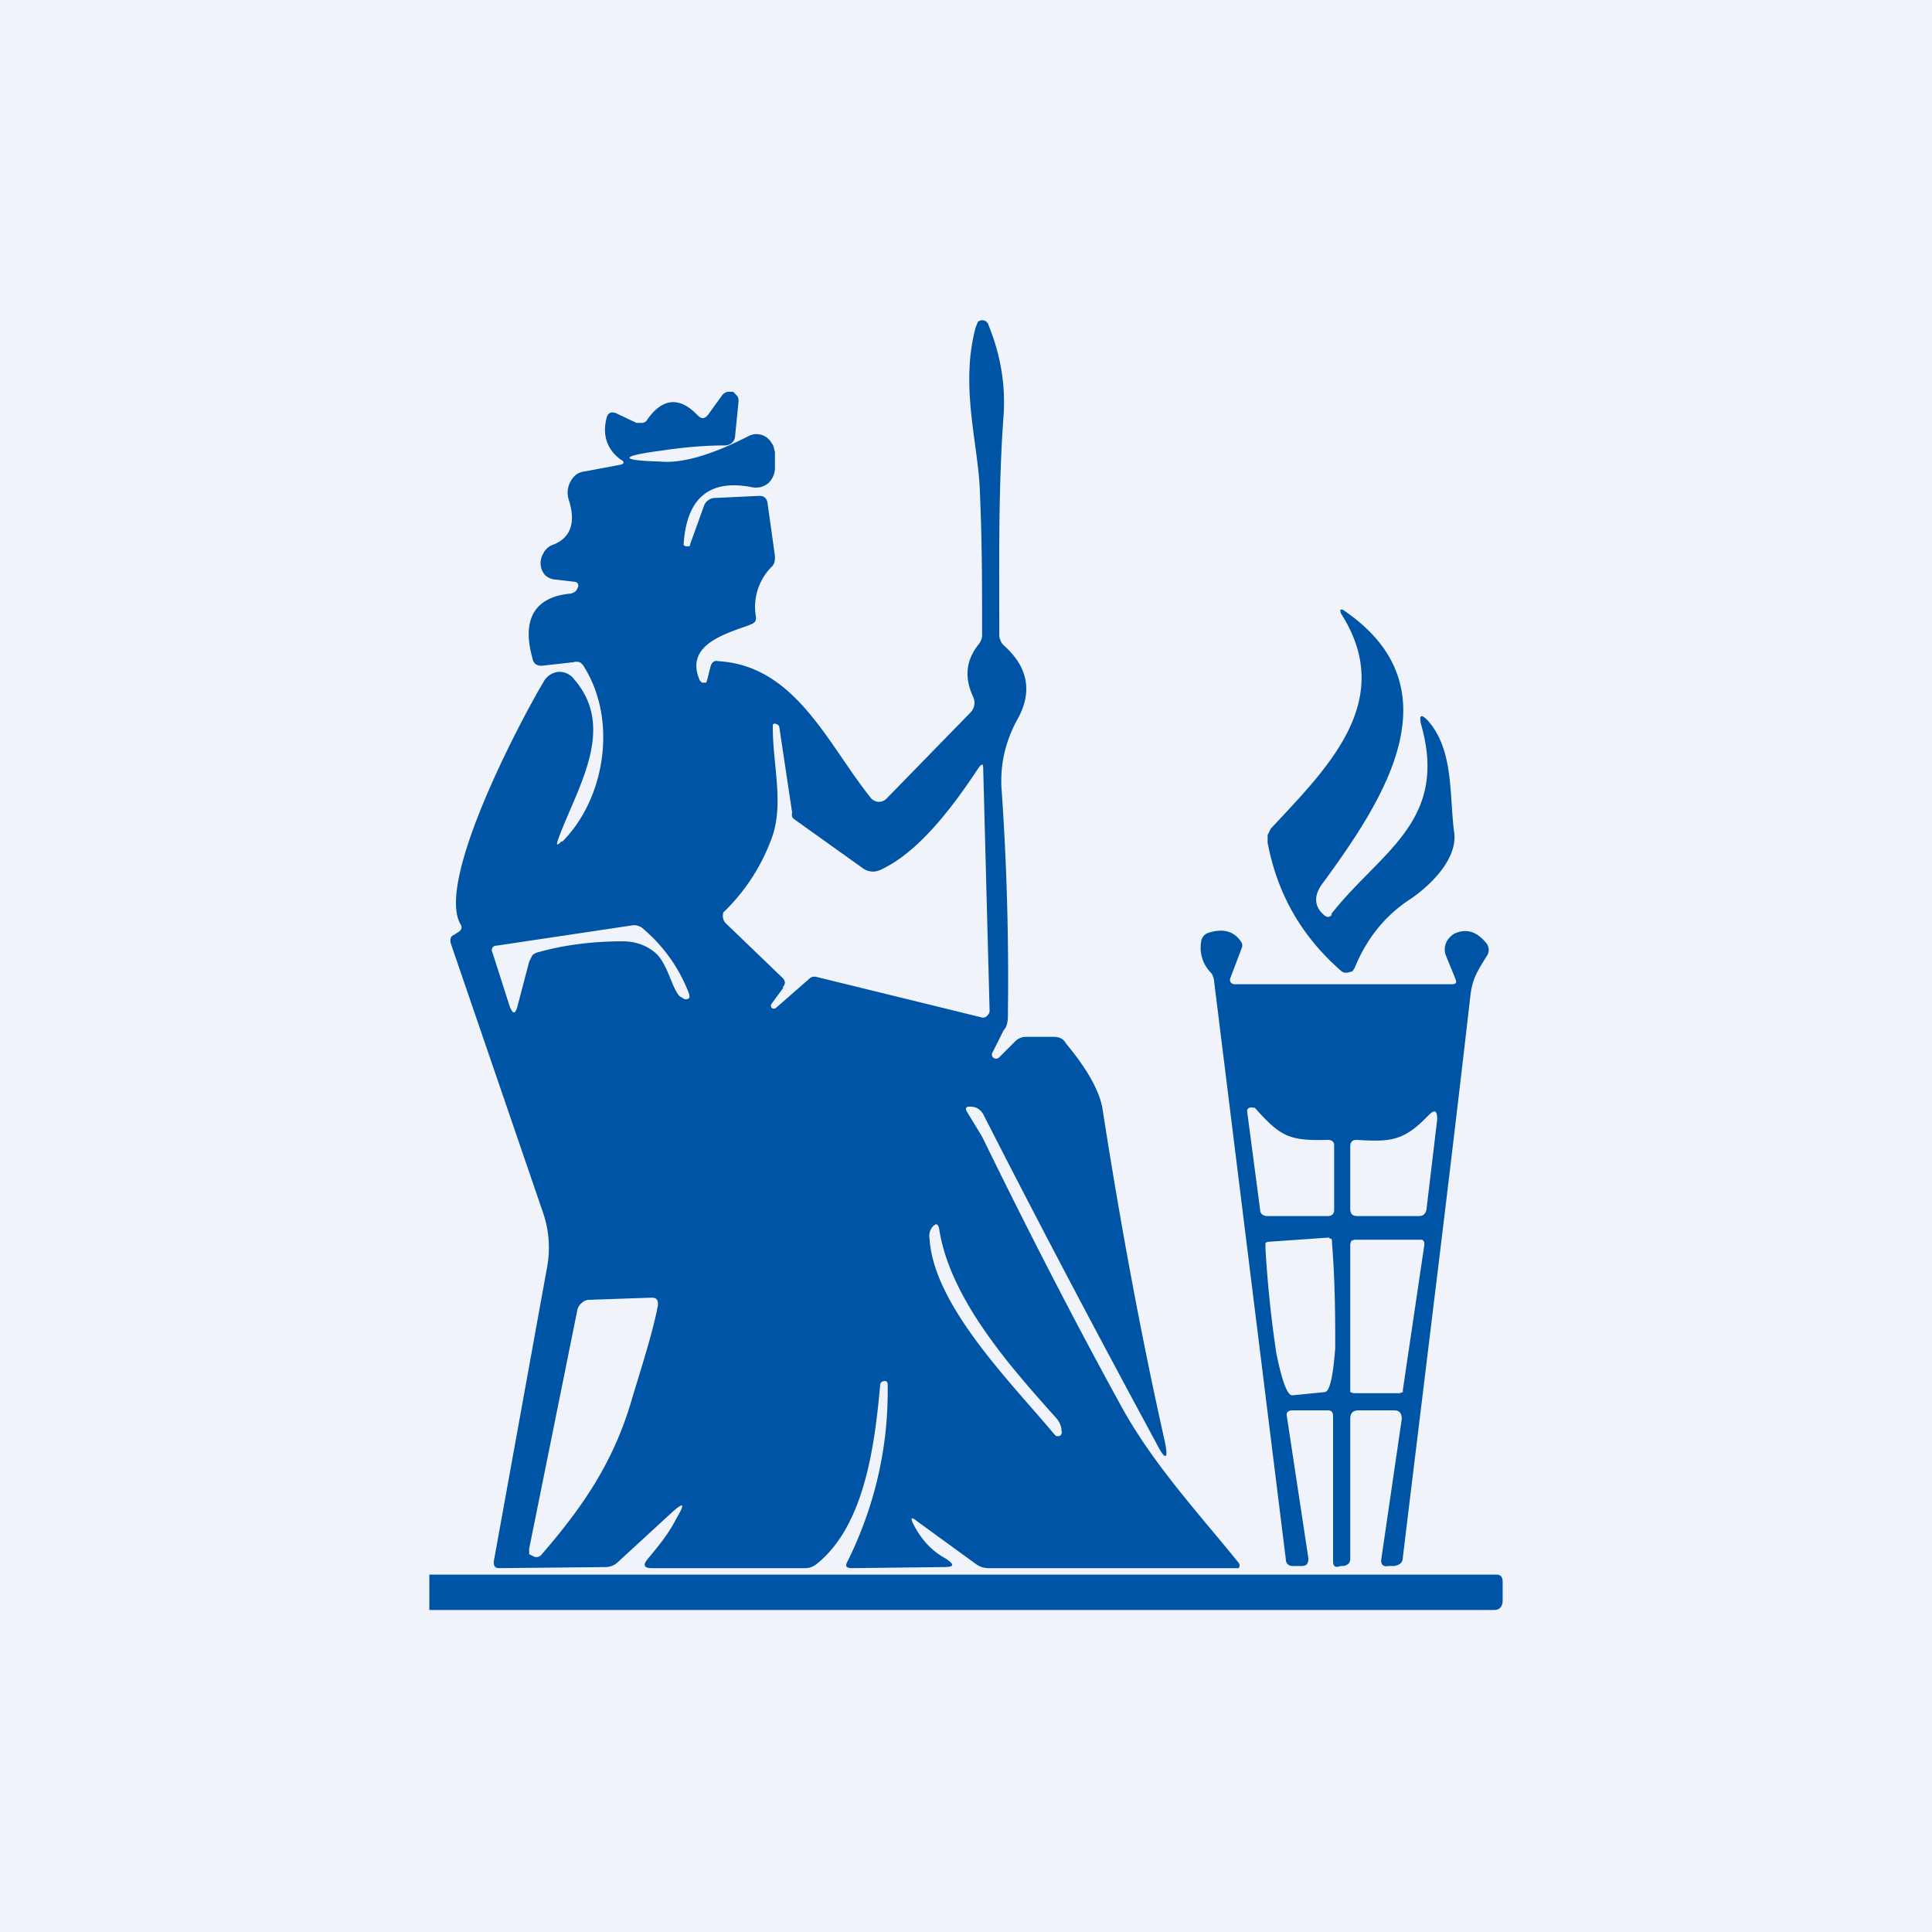 <!-- by TradingView --><svg width="18" height="18" viewBox="0 0 18 18" xmlns="http://www.w3.org/2000/svg"><path fill="#F0F3FA" d="M0 0h18v18H0z"/><path d="M5.24 7.84c.39-.39.52-1.12.2-1.63a.1.1 0 0 0-.04-.04.1.1 0 0 0-.06 0l-.27.03c-.06.01-.1-.01-.11-.07-.1-.36.02-.57.36-.6.03-.01.05-.02.06-.05.02-.03 0-.06-.03-.06l-.17-.02a.16.16 0 0 1-.1-.04.17.17 0 0 1-.02-.2.16.16 0 0 1 .08-.08c.17-.06.23-.2.16-.42a.22.22 0 0 1 .07-.24.2.2 0 0 1 .09-.03l.32-.06c.04-.01.04-.03 0-.05-.12-.09-.17-.22-.13-.38.01-.05.04-.07.09-.05l.19.09h.05c.02 0 .04-.01.05-.03.14-.2.3-.22.47-.04.04.04.07.03.1-.01l.13-.18a.09.09 0 0 1 .05-.03h.05l.04.04a.1.1 0 0 1 .01.06l-.03.3c0 .06-.04.1-.1.1-.2 0-.4.02-.6.05-.38.05-.38.09 0 .1.2.02.48-.06.83-.24a.16.16 0 0 1 .21.07c.02.02.02.05.03.08v.14a.2.2 0 0 1-.06.15.18.18 0 0 1-.15.04c-.4-.08-.61.1-.64.52v.02l.02.01h.02c.01 0 .02 0 .02-.02l.13-.36a.1.1 0 0 1 .04-.05.1.1 0 0 1 .05-.02l.42-.02c.05 0 .07.02.08.06l.07.5c0 .04 0 .07-.03.1a.53.53 0 0 0-.15.45c.01.05 0 .07-.05.09-.21.08-.62.18-.47.52l.02.02h.04l.01-.03.03-.12c.01-.04.04-.06.07-.05.72.04 1.02.77 1.42 1.27a.1.1 0 0 0 .07.04.1.1 0 0 0 .08-.03l.78-.8a.13.13 0 0 0 .03-.14c-.09-.19-.07-.35.05-.5a.14.14 0 0 0 .03-.1c0-.43 0-.86-.02-1.3-.01-.45-.19-.99-.04-1.55L9.11 3a.06.06 0 0 1 .1.03c.11.27.16.55.14.84-.05.69-.04 1.37-.04 2.05a.14.14 0 0 0 .05.1c.22.2.26.43.12.68-.11.2-.16.41-.15.63.05.71.07 1.43.06 2.14 0 .05-.01.1-.04.13l-.1.2a.04.04 0 0 0 0 .05.04.04 0 0 0 .06 0l.15-.15a.14.14 0 0 1 .1-.04h.26c.05 0 .09.02.11.06.2.24.31.44.34.6.17 1.09.36 2.12.58 3.1.04.18.01.2-.08.02-.53-.98-1.07-2-1.61-3.06-.03-.05-.07-.07-.13-.07-.03 0-.04.02-.02.05l.14.23c.41.84.84 1.68 1.29 2.5.3.55.72 1 1.1 1.47a.04.04 0 0 1 0 .05H9.22a.2.2 0 0 1-.13-.04l-.55-.4c-.05-.04-.06-.03-.03.03.07.14.17.25.3.32.09.06.08.08-.02.08l-.85.01c-.06 0-.07-.02-.04-.07.25-.51.38-1.06.37-1.64 0-.03-.02-.04-.04-.03-.02 0-.03.02-.03.04-.05.54-.14 1.3-.59 1.66a.17.17 0 0 1-.1.04H6.07c-.07 0-.08-.03-.04-.08.1-.12.2-.24.27-.38.09-.15.07-.16-.05-.05l-.5.46a.17.17 0 0 1-.1.04l-1 .01c-.04 0-.05-.02-.05-.06l.5-2.76a1 1 0 0 0-.04-.49L4.2 8.79c-.01-.04 0-.07.03-.08l.03-.02c.04-.02.05-.05.03-.08-.23-.4.55-1.88.77-2.25a.18.18 0 0 1 .14-.1.17.17 0 0 1 .15.07c.4.46.02 1.02-.15 1.49-.02.06-.01.06.03.02ZM7.3 9.2l-.11.15a.03.03 0 0 0 0 .04.03.03 0 0 0 .04 0l.32-.28.02-.01h.03l1.55.38a.05.05 0 0 0 .05-.02.06.06 0 0 0 .02-.04l-.06-2.27c0-.03-.01-.04-.04 0-.2.3-.54.79-.93.96a.16.16 0 0 1-.15-.02l-.63-.45a.09.09 0 0 1-.03-.03.1.1 0 0 1 0-.04l-.12-.8a.03.03 0 0 0-.02-.02.03.03 0 0 0-.04 0v.03c0 .34.1.69 0 1a1.82 1.82 0 0 1-.46.72.1.1 0 0 0 .02.1l.53.51c.03.03.03.06 0 .09Zm-2.28-.33c.25-.07.52-.1.78-.1.14 0 .25.05.33.13.1.12.13.3.2.38l.05.03c.04 0 .05-.01.04-.05a1.47 1.47 0 0 0-.42-.6.13.13 0 0 0-.1-.04l-1.27.19c-.04 0-.06.03-.04.07l.16.5c.03.07.05.07.07 0l.11-.42.03-.06a.12.12 0 0 1 .06-.03Zm3.64 2.66c.03.63.77 1.36 1.16 1.83l.02.02h.03a.04.04 0 0 0 .02-.05c0-.04-.02-.09-.06-.13-.42-.47-.98-1.1-1.08-1.75-.01-.05-.03-.06-.07-.01a.14.14 0 0 0-.02.1Zm-2.78 1.53c.07-.24.2-.63.25-.9 0-.05-.01-.07-.06-.07l-.58.02a.1.1 0 0 0-.07.03.11.11 0 0 0-.04.06l-.45 2.23v.05l.04.02a.06.06 0 0 0 .07-.01c.39-.45.67-.86.84-1.43ZM12.4 8.52c.45-.58 1.1-.86.84-1.77-.02-.09 0-.1.06-.04.25.28.2.7.25 1.06.02.23-.2.46-.4.6-.25.16-.42.38-.53.65l-.02.03-.04.01a.07.07 0 0 1-.06-.01c-.37-.32-.6-.72-.69-1.2v-.07l.03-.06c.52-.56 1.18-1.19.65-2.01V5.7a.02.02 0 0 1 0-.02h.02c1.07.72.39 1.76-.18 2.54-.08.1-.1.21 0 .3.03.03.06.03.08 0Z" fill="#0054A6"/><path d="m11.99 13.2.2 1.32c0 .05-.02.07-.06.07h-.09c-.03 0-.06-.02-.06-.06l-.67-5.4a.13.13 0 0 0-.04-.08.33.33 0 0 1-.08-.27.1.1 0 0 1 .07-.09c.13-.04.23-.02.3.08a.06.06 0 0 1 .01.06l-.11.29s-.01.05.05.05h2c.04 0 .07 0 .05-.05l-.09-.22a.16.16 0 0 1 .04-.17.15.15 0 0 1 .06-.04c.11-.04.2 0 .28.1a.1.1 0 0 1 0 .12c-.08.13-.13.2-.15.36-.2 1.75-.42 3.5-.63 5.24 0 .05-.03.07-.08.08h-.05c-.05.01-.08-.01-.07-.07l.19-1.3c0-.05-.02-.08-.07-.08h-.33c-.06 0-.08.03-.08.08v1.3c0 .04-.02.06-.06.07h-.03c-.05.02-.07 0-.07-.04V13.2c0-.04-.01-.06-.05-.06h-.33c-.04 0-.06.02-.05.06Zm.38-2.58c-.36.01-.44-.03-.68-.3h-.02a.04.04 0 0 0-.05.02v.02l.12.91c0 .04.03.06.07.06h.56c.04 0 .06-.02.06-.06v-.6c0-.03-.02-.05-.06-.05Zm.94-.23c-.23.24-.35.25-.67.23-.04 0-.06.02-.06.06v.58c0 .05.02.07.07.07h.57c.04 0 .06-.02.07-.06l.1-.84c0-.08-.02-.1-.08-.04Zm-.93 1.14-.57.04-.02.01v.05c.02.36.06.7.1.97.05.25.1.4.15.4l.3-.03c.05 0 .08-.15.1-.41 0-.26 0-.61-.03-.98v-.02a.03.03 0 0 0-.01-.02h-.01l-.01-.01Zm.66 1.45.03-.01v-.02l.2-1.35v-.02a.04.04 0 0 0-.02-.03h-.63l-.03.01-.01.03V12.97l.03.01h.43ZM4 15v-.33h9.94c.04 0 .06.02.06.07v.17c0 .06-.03.09-.08.09H4Z" fill="#0054A6"/></svg>